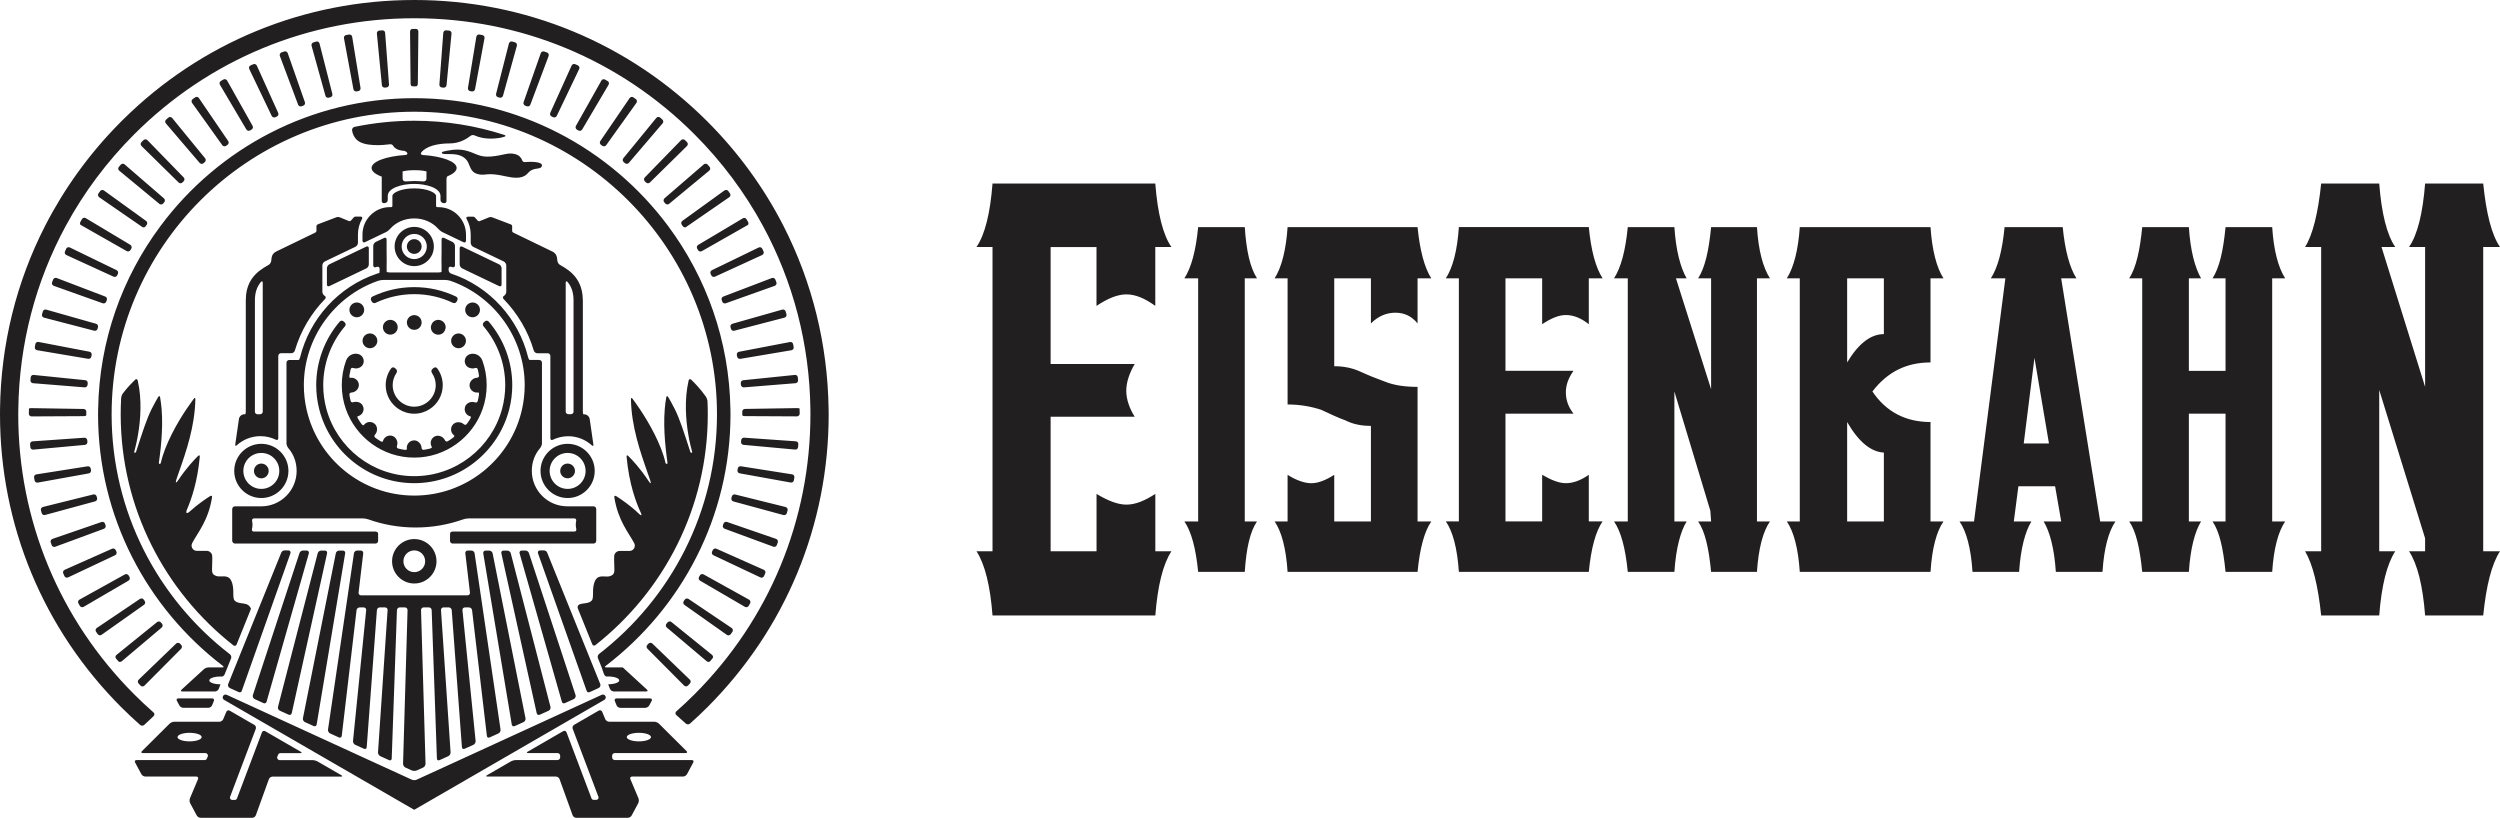 <?xml version="1.0" encoding="utf-8"?>
<svg width="950.532px" height="310.95px" viewBox="0 0 950.532 310.95" version="1.1" xmlns:xlink="http://www.w3.org/1999/xlink" xmlns="http://www.w3.org/2000/svg">
  <path d="M595.361 119.779C598.263 119.779 601.166 120.942 604.083 123.264L604.083 105.819L609.323 105.819C606.71 101.754 604.954 95.354 604.083 86.342L554.68 86.342C554.085 95.354 552.343 101.754 549.73 105.819L554.68 105.819L554.68 198.24L549.73 198.24C552.343 202.026 554.085 208.414 554.68 217.428L604.083 217.428C604.954 208.414 606.71 202.026 609.323 198.24L604.083 198.24L604.083 180.52C601.18 182.552 598.263 183.712 595.361 183.712C592.748 183.712 589.846 182.552 586.348 180.52L586.348 198.24L572.401 198.24L572.401 157.27L598.263 157.27C596.231 154.655 595.361 152.028 595.361 149.126C595.361 146.513 596.231 143.887 598.263 140.985L572.401 140.985L572.401 105.819L586.348 105.819L586.348 123.264C589.846 120.942 592.734 119.779 595.361 119.779L595.361 119.779ZM530.529 118.895C533.737 118.895 536.64 120.058 538.976 122.974L538.976 105.833L544.201 105.833C541.574 101.768 539.833 95.079 538.976 86.356L489.558 86.356C488.978 95.079 487.236 101.768 484.623 105.833L489.558 105.833L489.558 153.785C494.493 153.785 498.861 154.655 502.344 155.818C505.537 157.285 508.455 158.72 511.662 159.883C514.564 161.346 517.758 161.926 521.241 161.926L521.241 198.255L507.293 198.255L507.293 180.534C504.1 182.567 501.183 183.726 498.571 183.726C495.959 183.726 492.751 182.567 489.558 180.534L489.558 198.255L484.623 198.255C487.236 202.041 488.978 208.428 489.558 217.442L538.976 217.442C539.833 208.428 541.574 202.041 544.201 198.255L538.976 198.255L538.976 147.093C534.303 147.093 529.963 146.513 526.48 145.064C523.273 143.901 520.37 142.742 517.177 141.274C513.97 139.84 510.777 139.242 507.293 139.242L507.293 105.833L521.241 105.833L521.241 122.974C524.144 120.058 527.336 118.895 530.529 118.895L530.529 118.895ZM672.964 105.833C670.337 101.768 668.595 95.369 668.015 86.356L650.584 86.356C649.714 95.369 648.262 101.768 645.649 105.833L650.584 105.833L650.584 147.981L637.217 105.833L641.281 105.833C638.959 101.768 637.217 95.369 636.622 86.356L618.901 86.356C618.031 95.369 616.289 101.768 613.676 105.833L618.901 105.833L618.901 198.255L613.676 198.255C616.289 202.041 618.031 208.428 618.901 217.443L636.622 217.443C637.217 208.428 638.959 202.041 641.281 198.255L636.622 198.255L636.622 148.85L650.294 194.19L650.584 198.255L645.649 198.255C648.262 202.041 649.728 208.428 650.584 217.443L668.015 217.443C668.595 208.428 670.351 202.041 672.964 198.255L668.015 198.255L668.015 105.833L672.964 105.833ZM428.224 111.927C431.707 111.927 435.205 113.38 439.255 116.297L439.255 93.917L445.379 93.917C442.172 89.259 440.14 81.131 439.255 69.782L377.369 69.782C376.499 81.117 374.467 89.259 371.274 93.917L377.369 93.917L377.369 209.588L371.274 209.588C374.467 214.522 376.499 222.667 377.369 234L439.269 234C440.154 222.667 442.186 214.522 445.394 209.588L439.269 209.588L439.269 187.791C435.205 190.403 431.722 191.867 428.239 191.867C425.046 191.867 421.258 190.403 416.918 187.791L416.918 209.588L399.459 209.588L399.459 158.444L431.432 158.444C429.4 155.252 428.224 151.767 428.224 148.575C428.224 145.368 429.385 141.883 431.432 138.401L399.459 138.401L399.459 93.932L416.904 93.932L416.904 116.311C421.258 113.38 425.032 111.927 428.224 111.927L428.224 111.927ZM477.933 105.833C475.32 101.768 473.869 95.369 473.274 86.356L455.553 86.356C454.682 95.369 452.941 101.768 450.314 105.833L455.553 105.833L455.553 198.255L450.314 198.255C452.926 202.041 454.682 208.428 455.553 217.443L473.274 217.443C473.854 208.428 475.32 202.041 477.933 198.255L473.274 198.255L473.274 105.833L477.933 105.833ZM868.864 105.833C866.252 101.768 864.498 95.369 863.915 86.356L846.18 86.356C845.31 95.369 843.858 101.768 841.231 105.833L846.18 105.833L846.18 140.999L832.235 140.999L832.235 105.833L836.879 105.833C834.557 101.768 832.814 95.369 832.235 86.356L814.5 86.356C813.612 95.369 812.163 101.768 809.551 105.833L814.5 105.833L814.5 198.255L809.551 198.255C812.163 202.041 813.612 208.428 814.5 217.443L832.235 217.443C832.814 208.428 834.557 202.041 836.879 198.255L832.235 198.255L832.235 157.285L846.18 157.285L846.18 198.255L841.231 198.255C843.843 202.041 845.296 208.428 846.18 217.442L863.915 217.442C864.498 208.428 866.252 202.041 868.864 198.255L863.915 198.255L863.915 105.833L868.864 105.833ZM711.918 148.836C717.157 156.687 724.704 160.462 734.006 160.462L734.006 198.255L738.94 198.255C736.314 202.041 734.574 208.428 734.006 217.443L684.299 217.443C683.704 208.428 681.977 202.041 679.364 198.255L684.299 198.255L684.299 105.833L679.364 105.833C681.977 101.768 683.718 95.079 684.299 86.356L734.006 86.356C734.589 95.079 736.314 101.768 738.94 105.833L734.006 105.833L734.006 137.807C724.994 137.793 717.723 141.274 711.918 148.836L711.918 148.836ZM702.31 160.462L702.31 198.255L716.272 198.255L716.272 172.085C711.323 171.795 706.678 168.024 702.31 160.462L702.31 160.462ZM716.272 127.036L716.272 105.819L702.31 105.819L702.31 137.793C706.678 130.536 711.323 127.036 716.272 127.036L716.272 127.036ZM944.148 93.917L950.532 93.917C947.34 89.259 945.293 81.131 944.148 69.782L922.058 69.782C921.17 81.117 919.156 89.259 915.946 93.917L922.058 93.917L922.058 147.093L905.482 93.917L910.707 93.917C907.515 89.259 905.482 81.131 904.613 69.782L882.537 69.782C881.36 81.117 879.331 89.259 876.425 93.917L882.537 93.917L882.537 209.588L876.425 209.588C879.331 214.522 881.36 222.667 882.537 234L904.613 234C905.482 222.667 907.515 214.522 910.707 209.588L904.613 209.588L904.613 148.271L922.058 204.668L922.058 209.588L915.946 209.588C919.156 214.522 921.185 222.667 922.058 234L944.148 234C945.307 222.667 947.34 214.522 950.532 209.588L944.148 209.588L944.148 93.917ZM798.518 198.255L804.326 198.255C801.714 202.041 799.971 208.428 799.391 217.443L781.656 217.443C781.073 208.428 779.32 202.041 777.012 198.255L783.7 198.255L781.377 184.889L767.418 184.889L765.675 198.255L772.367 198.255C770.044 202.041 768.273 208.428 767.693 217.443L749.973 217.443C749.393 208.428 747.65 202.041 745.038 198.255L750.552 198.255L762.469 105.833L756.94 105.833C759.566 101.768 761.306 95.369 762.164 86.356L784.269 86.356C785.124 95.079 786.881 101.768 789.493 105.833L783.685 105.833L798.518 198.255ZM779.041 168.603L773.526 136.05L769.45 168.603L779.041 168.603ZM262.281 258.411L248.046 244.696C247.64 244.289 246.97 244.304 246.578 244.71C246.433 244.87 246.289 245.015 246.144 245.16C245.738 245.566 245.738 246.22 246.144 246.626L260.107 260.661C260.513 261.067 261.165 261.067 261.571 260.661C261.817 260.399 262.078 260.123 262.328 259.862C262.719 259.47 262.705 258.803 262.281 258.411L262.281 258.411ZM270.98 250.211C271.259 249.863 271.114 249.297 270.661 248.934L255.277 236.496C254.828 236.133 254.176 236.205 253.814 236.655C253.683 236.815 253.538 236.975 253.404 237.134C253.042 237.57 253.085 238.237 253.538 238.6L268.647 251.372C269.081 251.735 269.676 251.779 269.965 251.445L270.487 250.835C270.487 250.835 270.704 250.559 270.98 250.211L270.98 250.211ZM278.208 238.789L261.792 227.73C261.313 227.41 260.676 227.526 260.339 228.005C260.223 228.18 260.092 228.354 259.977 228.528C259.643 229.007 259.759 229.645 260.223 229.979L276.364 241.386C276.827 241.721 277.48 241.604 277.813 241.14L278.454 240.24C278.788 239.747 278.672 239.108 278.208 238.789L278.208 238.789ZM284.798 227.991L267.513 218.398C267.005 218.122 266.382 218.296 266.092 218.804C265.991 218.993 265.889 219.167 265.788 219.356C265.495 219.849 265.672 220.487 266.165 220.778L283.233 230.734C283.726 231.024 284.364 230.85 284.653 230.357L285.204 229.399C285.479 228.905 285.291 228.267 284.798 227.991L284.798 227.991ZM290.429 216.656L272.386 208.63C271.864 208.398 271.241 208.63 271.009 209.153C270.922 209.341 270.835 209.53 270.748 209.719C270.502 210.241 270.733 210.865 271.255 211.112L289.121 219.544C289.642 219.791 290.255 219.558 290.487 219.036L290.936 218.02C291.182 217.512 290.95 216.888 290.429 216.656L290.429 216.656ZM295.07 204.885L276.407 198.456C275.857 198.267 275.277 198.558 275.085 199.095C275.012 199.298 274.94 199.486 274.867 199.689C274.679 200.226 274.954 200.822 275.494 201.025L294.041 207.861C294.577 208.064 295.189 207.788 295.363 207.237C295.479 206.888 295.61 206.54 295.726 206.191C295.899 205.669 295.61 205.074 295.07 204.885L295.07 204.885ZM298.671 192.767L279.516 188.007C278.961 187.862 278.382 188.21 278.251 188.761C278.193 188.964 278.15 189.168 278.092 189.371C277.947 189.922 278.266 190.503 278.831 190.648L297.874 195.829C298.425 195.974 299.008 195.655 299.167 195.104C299.269 194.741 299.37 194.393 299.457 194.03C299.588 193.464 299.225 192.898 298.671 192.767L298.671 192.767ZM301.2 180.358L281.693 177.281C281.128 177.194 280.592 177.572 280.505 178.138C280.476 178.341 280.432 178.559 280.403 178.761C280.302 179.328 280.679 179.865 281.244 179.966L300.635 183.464C301.2 183.566 301.736 183.188 301.838 182.622L302.026 181.534C302.142 180.982 301.765 180.445 301.2 180.358L301.2 180.358ZM302.591 167.789L282.925 166.41C282.345 166.367 281.853 166.802 281.809 167.383C281.795 167.586 281.78 167.804 281.751 168.007C281.693 168.588 282.114 169.095 282.693 169.139L302.33 170.939C302.896 170.997 303.403 170.561 303.446 169.995L303.533 168.892C303.591 168.326 303.171 167.833 302.591 167.789L302.591 167.789ZM303.983 155.337C303.983 155.235 303.519 155.148 302.935 155.163L283.226 155.482C282.646 155.497 282.197 155.961 282.211 156.512C282.211 156.846 282.226 157.194 282.226 157.528C282.226 157.644 282.226 157.761 282.226 157.862C282.226 158.051 282.69 158.21 283.255 158.21L302.993 158.312C303.577 158.312 304.055 157.848 304.055 157.282C304.04 156.701 304.026 156.106 304.012 155.526C303.983 155.467 303.983 155.409 303.983 155.337L303.983 155.337ZM281.65 145.7C281.664 145.903 281.693 146.121 281.708 146.324C281.766 146.89 282.259 147.325 282.838 147.282L302.475 145.7C303.055 145.656 303.475 145.149 303.432 144.582L303.345 143.48C303.301 142.914 302.794 142.493 302.229 142.551L282.592 144.568C282.012 144.611 281.606 145.119 281.65 145.7L281.65 145.7ZM280.154 134.96C280.197 135.163 280.226 135.366 280.269 135.584C280.371 136.15 280.911 136.527 281.476 136.44L300.925 133.16C301.49 133.058 301.867 132.536 301.765 131.956L301.562 130.867C301.461 130.301 300.925 129.938 300.356 130.04L280.983 133.755C280.418 133.842 280.052 134.394 280.153 134.96L280.154 134.96ZM277.744 124.394C277.802 124.597 277.86 124.8 277.904 125.004C278.048 125.555 278.617 125.889 279.183 125.744L298.294 120.766C298.849 120.621 299.182 120.054 299.023 119.503L298.718 118.429C298.559 117.878 297.975 117.558 297.425 117.718L278.454 123.102C277.904 123.262 277.585 123.842 277.744 124.394L277.744 124.394ZM274.404 114.089C274.476 114.293 274.549 114.481 274.621 114.685C274.824 115.222 275.418 115.512 275.958 115.309L294.562 108.676C295.099 108.487 295.403 107.878 295.2 107.341C295.07 106.993 294.939 106.644 294.809 106.31C294.606 105.773 293.997 105.512 293.461 105.715L275.012 112.754C274.462 112.958 274.201 113.553 274.404 114.089L274.404 114.089ZM270.183 104.119C270.27 104.308 270.357 104.496 270.447 104.685C270.694 105.207 271.302 105.425 271.838 105.193L289.776 96.964C290.298 96.717 290.534 96.108 290.298 95.585C290.153 95.251 289.994 94.918 289.834 94.584C289.588 94.061 288.965 93.844 288.458 94.105L270.665 102.74C270.154 102.972 269.936 103.597 270.183 104.119L270.183 104.119ZM265.451 93.118C264.958 93.408 264.799 94.047 265.089 94.555C265.19 94.729 265.292 94.918 265.408 95.106C265.701 95.6 266.339 95.774 266.831 95.498L283.726 85.89C283.726 85.89 283.987 85.745 284.32 85.557C284.639 85.368 284.682 84.816 284.393 84.323L283.842 83.365C283.552 82.871 282.925 82.697 282.432 83.002L277.585 85.905L265.451 93.118ZM259.212 85.44C259.328 85.614 259.458 85.788 259.574 85.948C259.908 86.427 260.473 86.587 260.85 86.325L261.534 85.846L277.28 74.976C277.759 74.657 277.875 74.004 277.541 73.539L276.904 72.639C276.57 72.175 275.933 72.073 275.451 72.407L259.429 83.989C258.98 84.323 258.864 84.976 259.212 85.44L259.212 85.44ZM252.546 76.877C252.676 77.037 252.821 77.197 252.951 77.356C253.314 77.792 253.98 77.864 254.415 77.487L269.668 64.875C270.107 64.512 270.165 63.859 269.784 63.423L269.06 62.596C268.683 62.161 268.031 62.117 267.596 62.495L252.647 75.412C252.223 75.789 252.165 76.442 252.546 76.877L252.546 76.877ZM258.948 53.293L245.162 67.458C244.752 67.865 244.767 68.532 245.176 68.924C245.321 69.069 245.481 69.214 245.626 69.374C246.031 69.781 246.683 69.781 247.089 69.389L261.198 55.514C261.603 55.108 261.618 54.44 261.212 54.034C260.951 53.772 260.69 53.526 260.429 53.264C260.005 52.872 259.353 52.872 258.948 53.293L258.948 53.293ZM237.147 61.638C237.311 61.769 237.47 61.914 237.629 62.045C238.064 62.422 238.716 62.364 239.093 61.929L251.937 46.893C252.317 46.457 252.259 45.804 251.821 45.427C251.546 45.18 251.27 44.934 250.995 44.701C250.56 44.324 249.893 44.411 249.528 44.846L237.003 60.158C236.64 60.623 236.698 61.275 237.148 61.638L237.147 61.638ZM228.511 55.078C228.685 55.194 228.859 55.325 229.034 55.441C229.498 55.775 230.151 55.659 230.485 55.194L241.981 39.114C242.314 38.649 242.198 37.996 241.734 37.662L240.832 37.024C240.368 36.69 239.731 36.806 239.397 37.285L228.25 53.627C227.916 54.106 228.047 54.744 228.511 55.078L228.511 55.078ZM219.358 49.287C219.532 49.389 219.721 49.491 219.91 49.606C220.403 49.897 221.042 49.737 221.346 49.244L231.39 32.22C231.68 31.726 231.521 31.088 231.014 30.812L230.055 30.26C229.561 29.97 228.923 30.144 228.647 30.652L218.967 47.879C218.691 48.358 218.865 48.997 219.358 49.287L219.358 49.287ZM209.73 44.295C209.919 44.382 210.107 44.469 210.296 44.556C210.819 44.803 211.428 44.585 211.689 44.062L220.223 26.226C220.47 25.703 220.238 25.093 219.715 24.861L218.714 24.411C218.191 24.179 217.567 24.411 217.335 24.934L209.208 42.916C208.975 43.439 209.222 44.048 209.73 44.295L209.73 44.295ZM199.72 40.188C199.923 40.26 200.112 40.333 200.315 40.405C200.852 40.609 201.447 40.333 201.65 39.796L208.587 21.306C208.791 20.769 208.529 20.145 207.978 19.956C207.63 19.825 207.281 19.709 206.933 19.593C206.381 19.404 205.786 19.695 205.598 20.246L199.067 38.882C198.892 39.404 199.168 39.999 199.72 40.188L199.72 40.188ZM193.495 16.545L188.618 35.688C188.473 36.24 188.807 36.806 189.358 36.966C189.562 37.024 189.765 37.067 189.968 37.125C190.52 37.271 191.1 36.951 191.245 36.4L196.528 17.387C196.673 16.836 196.354 16.255 195.802 16.096C195.454 15.994 195.091 15.892 194.743 15.791C194.206 15.646 193.64 15.979 193.495 16.545L193.495 16.545ZM181.111 13.976L177.919 33.453C177.831 34.02 178.209 34.556 178.775 34.658C178.978 34.687 179.196 34.731 179.399 34.76C179.965 34.861 180.502 34.484 180.618 33.918L184.218 14.528C184.319 13.962 183.942 13.425 183.39 13.323L182.302 13.135C181.736 13.033 181.199 13.411 181.111 13.976L181.111 13.976ZM168.541 12.496L167.061 32.147C167.018 32.713 167.453 33.221 168.019 33.265C168.222 33.279 168.44 33.294 168.643 33.323C169.209 33.381 169.732 32.96 169.775 32.394L171.676 12.743C171.734 12.177 171.314 11.669 170.733 11.625L169.63 11.538C169.093 11.495 168.585 11.93 168.541 12.496L168.541 12.496ZM158.866 31.799L159.07 12.075C159.084 11.495 158.722 11.03 158.286 11.015L157.488 11.001C157.488 11.001 157.125 11.015 156.69 11.015C156.254 11.03 155.906 11.495 155.906 12.075L156.109 31.799C156.123 32.379 156.428 32.829 156.806 32.829C157.038 32.829 157.256 32.815 157.488 32.815C157.72 32.815 157.938 32.815 158.17 32.829C158.562 32.829 158.866 32.379 158.866 31.799L158.866 31.799ZM145.34 11.538L144.237 11.625C143.657 11.669 143.236 12.162 143.294 12.743L145.195 32.38C145.253 32.946 145.761 33.367 146.327 33.308C146.531 33.294 146.748 33.265 146.952 33.25C147.517 33.192 147.953 32.699 147.909 32.133L146.429 12.482C146.414 11.93 145.906 11.495 145.34 11.538L145.34 11.538ZM132.693 13.135L131.605 13.323C131.039 13.425 130.661 13.962 130.777 14.528L134.377 33.918C134.478 34.484 135.03 34.847 135.596 34.76C135.799 34.716 136.002 34.687 136.22 34.644C136.786 34.542 137.178 34.02 137.076 33.439L133.898 13.962C133.796 13.411 133.259 13.033 132.693 13.135L132.693 13.135ZM120.243 15.805C119.88 15.907 119.531 16.008 119.183 16.11C118.632 16.27 118.312 16.85 118.457 17.401L123.74 36.414C123.886 36.966 124.466 37.285 125.017 37.14C125.221 37.081 125.424 37.024 125.627 36.98C126.179 36.835 126.512 36.269 126.367 35.703L121.491 16.56C121.36 15.979 120.794 15.645 120.243 15.805L120.243 15.805ZM106.41 21.291L113.347 39.796C113.551 40.333 114.146 40.608 114.697 40.405C114.886 40.333 115.089 40.26 115.292 40.188C115.829 39.999 116.119 39.404 115.931 38.852L109.4 20.217C109.211 19.68 108.616 19.39 108.065 19.564C107.716 19.68 107.368 19.811 107.02 19.927C106.483 20.13 106.207 20.754 106.41 21.291L106.41 21.291ZM94.775 26.24L103.309 44.077C103.556 44.585 104.18 44.817 104.702 44.57C104.891 44.483 105.08 44.397 105.269 44.309C105.791 44.062 106.023 43.453 105.777 42.931L97.649 24.948C97.417 24.426 96.793 24.194 96.27 24.426L95.254 24.876C94.746 25.108 94.514 25.718 94.775 26.24L94.775 26.24ZM83.613 32.205L93.671 49.229C93.961 49.723 94.6 49.883 95.093 49.592C95.267 49.491 95.456 49.389 95.645 49.273C96.138 48.983 96.327 48.344 96.037 47.85L86.356 30.623C86.066 30.13 85.442 29.956 84.949 30.231L83.991 30.783C83.497 31.088 83.323 31.712 83.613 32.205L83.613 32.205ZM73.02 39.114L84.515 55.194C84.849 55.659 85.501 55.775 85.966 55.441C86.14 55.325 86.314 55.194 86.488 55.078C86.967 54.759 87.084 54.106 86.764 53.627L75.618 37.285C75.299 36.806 74.646 36.69 74.181 37.024L73.281 37.662C72.802 37.996 72.686 38.649 73.02 39.114L73.02 39.114ZM63.06 46.907L75.904 61.943C76.281 62.378 76.934 62.422 77.37 62.059C77.53 61.929 77.689 61.783 77.849 61.653C78.284 61.29 78.357 60.622 77.994 60.187L65.469 44.875C65.106 44.425 64.438 44.353 64.003 44.73C63.727 44.962 63.451 45.209 63.176 45.456C62.741 45.804 62.682 46.472 63.06 46.907L63.06 46.907ZM53.802 55.514L67.909 69.389C68.315 69.795 68.969 69.795 69.375 69.374C69.52 69.229 69.68 69.084 69.825 68.924C70.231 68.518 70.246 67.865 69.839 67.458L56.052 53.293C55.645 52.887 54.992 52.872 54.571 53.264C54.31 53.511 54.049 53.772 53.788 54.034C53.381 54.44 53.396 55.108 53.802 55.514L53.802 55.514ZM45.328 64.889L60.582 77.501C61.017 77.864 61.67 77.806 62.048 77.371C62.179 77.211 62.324 77.051 62.454 76.892C62.817 76.457 62.774 75.803 62.338 75.426L47.389 62.509C46.954 62.132 46.301 62.175 45.923 62.611L45.198 63.438C44.82 63.873 44.878 64.526 45.328 64.889L45.328 64.889ZM37.709 74.991L53.456 85.861C53.456 85.861 53.761 86.079 54.152 86.34C54.53 86.602 55.11 86.427 55.43 85.963C55.546 85.788 55.676 85.615 55.793 85.455C56.126 84.99 56.025 84.337 55.546 84.003L39.523 72.422C39.059 72.088 38.405 72.19 38.072 72.668L37.433 73.568C37.128 74.018 37.245 74.657 37.709 74.991L37.709 74.991ZM30.683 85.527L31.279 85.861L48.172 95.469C48.68 95.759 49.304 95.57 49.595 95.077C49.696 94.888 49.798 94.714 49.914 94.525C50.204 94.032 50.045 93.393 49.551 93.089L37.432 85.832L32.585 82.93C32.092 82.639 31.453 82.799 31.177 83.292L30.626 84.25C30.321 84.787 30.35 85.338 30.684 85.527L30.683 85.527ZM25.225 96.964L43.178 105.193C43.701 105.44 44.31 105.207 44.557 104.685C44.644 104.496 44.731 104.307 44.818 104.119C45.065 103.596 44.848 102.972 44.339 102.726L26.546 94.09C26.038 93.843 25.4 94.061 25.167 94.569C25.008 94.903 24.862 95.237 24.717 95.585C24.471 96.107 24.703 96.717 25.225 96.964L25.225 96.964ZM20.447 108.677L39.053 115.309C39.59 115.498 40.185 115.222 40.388 114.685C40.461 114.496 40.533 114.293 40.606 114.09C40.809 113.553 40.533 112.958 39.996 112.74L21.549 105.701C21.012 105.498 20.403 105.759 20.2 106.296C20.069 106.645 19.939 106.993 19.808 107.327C19.605 107.878 19.895 108.488 20.447 108.677L20.447 108.677ZM16.703 120.766L35.818 125.744C36.369 125.889 36.95 125.555 37.095 125.004C37.153 124.801 37.196 124.597 37.255 124.394C37.414 123.843 37.08 123.262 36.529 123.103L17.56 117.718C17.008 117.559 16.428 117.892 16.283 118.429L15.978 119.503C15.833 120.055 16.152 120.621 16.703 120.766L16.703 120.766ZM14.081 133.146L33.529 136.426C34.095 136.528 34.632 136.136 34.733 135.57C34.777 135.366 34.806 135.149 34.85 134.946C34.951 134.379 34.589 133.828 34.023 133.727L14.647 130.011C14.081 129.91 13.544 130.272 13.442 130.838L13.254 131.927C13.138 132.522 13.515 133.059 14.081 133.146L14.081 133.146ZM12.525 145.7L32.162 147.282C32.742 147.325 33.236 146.905 33.294 146.324C33.309 146.121 33.338 145.903 33.352 145.7C33.41 145.134 32.989 144.611 32.423 144.553L12.787 142.551C12.221 142.493 11.713 142.914 11.669 143.48L11.582 144.582C11.524 145.149 11.959 145.656 12.525 145.7L12.525 145.7ZM10.969 157.296C10.954 157.877 11.447 158.341 12.028 158.327L31.752 158.225C32.332 158.225 32.797 158.065 32.797 157.877C32.797 157.761 32.797 157.644 32.797 157.543C32.797 157.209 32.797 156.861 32.811 156.527C32.826 155.961 32.361 155.497 31.781 155.497L12.072 155.177C11.491 155.163 11.027 155.25 11.027 155.351C11.027 155.409 11.027 155.482 11.012 155.54C10.998 156.12 10.969 156.701 10.969 157.296L10.969 157.296ZM33.237 168.021C33.223 167.818 33.209 167.601 33.179 167.397C33.136 166.817 32.628 166.396 32.062 166.425L12.396 167.804C11.816 167.847 11.395 168.341 11.438 168.907L11.525 170.01C11.569 170.576 12.077 171.011 12.643 170.953L32.279 169.153C32.86 169.095 33.281 168.588 33.237 168.021L33.237 168.021ZM34.599 178.776C34.57 178.573 34.526 178.355 34.497 178.152C34.395 177.586 33.873 177.194 33.307 177.296L13.801 180.372C13.235 180.459 12.858 180.997 12.959 181.562L13.148 182.651C13.249 183.217 13.787 183.594 14.352 183.493L33.742 179.995C34.323 179.879 34.7 179.342 34.599 178.776L34.599 178.776ZM36.907 189.356C36.849 189.153 36.805 188.95 36.747 188.747C36.602 188.195 36.036 187.847 35.484 187.992L16.327 192.752C15.775 192.883 15.412 193.464 15.557 194.015C15.645 194.378 15.746 194.726 15.848 195.074C16.008 195.626 16.588 195.96 17.139 195.8L36.181 190.619C36.733 190.488 37.052 189.908 36.907 189.356L36.907 189.356ZM40.127 199.704C40.054 199.501 39.981 199.312 39.923 199.109C39.735 198.572 39.14 198.282 38.603 198.471L19.939 204.9C19.387 205.089 19.111 205.684 19.285 206.221C19.402 206.569 19.518 206.917 19.648 207.266C19.837 207.803 20.432 208.078 20.969 207.89L39.517 201.054C40.054 200.836 40.33 200.241 40.127 199.704L40.127 199.704ZM44.253 209.719C44.166 209.53 44.079 209.341 43.992 209.153C43.745 208.63 43.136 208.398 42.613 208.63L24.573 216.656C24.05 216.888 23.818 217.498 24.05 218.02L24.5 219.036C24.733 219.559 25.357 219.791 25.864 219.544L43.745 211.112C44.268 210.865 44.5 210.241 44.253 209.719L44.253 209.719ZM49.23 219.356C49.129 219.167 49.027 218.993 48.911 218.804C48.621 218.311 47.997 218.122 47.489 218.398L30.203 227.991C29.695 228.267 29.521 228.891 29.811 229.399L30.363 230.357C30.653 230.85 31.277 231.024 31.785 230.734L48.853 220.778C49.346 220.488 49.506 219.849 49.23 219.356L49.23 219.356ZM55.018 228.514C54.901 228.339 54.771 228.165 54.655 227.991C54.335 227.512 53.682 227.396 53.203 227.716L36.789 238.775C36.31 239.094 36.194 239.733 36.528 240.212L37.166 241.111C37.5 241.576 38.138 241.692 38.617 241.358L54.756 229.951C55.235 229.631 55.337 228.993 55.018 228.514L55.018 228.514ZM46.357 251.372L61.465 238.615C61.901 238.237 61.959 237.584 61.596 237.149C61.465 236.989 61.32 236.83 61.19 236.67C60.827 236.234 60.174 236.162 59.724 236.525L44.34 248.963C43.89 249.326 43.744 249.892 44.02 250.24L44.514 250.864C44.514 250.864 44.746 251.14 45.036 251.459C45.327 251.779 45.922 251.749 46.357 251.372L46.357 251.372ZM68.867 245.175C68.722 245.03 68.577 244.87 68.432 244.725C68.026 244.319 67.372 244.304 66.966 244.696L52.729 258.411C52.322 258.817 52.308 259.47 52.7 259.891C52.946 260.153 53.208 260.428 53.454 260.69C53.86 261.096 54.514 261.096 54.92 260.69L68.882 246.655C69.274 246.249 69.274 245.581 68.867 245.175L68.867 245.175ZM242.908 278.628C245.448 278.628 247.509 279.354 247.509 280.253C247.509 281.153 245.448 281.879 242.908 281.879C240.368 281.879 238.307 281.153 238.307 280.253C238.307 279.354 240.368 278.628 242.908 278.628L242.908 278.628ZM261.034 285.58L250.542 275.145C250.136 274.738 249.339 274.405 248.774 274.405L231.59 274.405C231.021 274.405 230.369 273.969 230.137 273.447L228.947 270.617C228.729 270.094 228.134 269.891 227.641 270.181L218.28 275.595C217.786 275.885 217.54 276.553 217.743 277.09L227.525 302.952C227.742 303.519 227.322 304.114 226.712 304.114L225.71 304.114C225.348 304.114 225.029 303.896 224.898 303.562L215.406 278.439C215.203 277.902 214.637 277.699 214.143 277.989L200.646 285.798C200.152 286.088 200.21 286.32 200.776 286.32L211.937 286.32C212.518 286.32 212.982 286.785 212.982 287.365L212.982 287.946C212.982 288.526 212.518 288.99 211.937 288.99L196.161 288.99C195.595 288.99 194.724 289.223 194.216 289.513L185.175 294.738C184.681 295.028 184.739 295.261 185.32 295.261L211.357 295.261C211.923 295.261 212.562 295.696 212.75 296.233L217.714 309.977C217.917 310.514 218.541 310.949 219.107 310.949L238.658 310.949C239.223 310.949 239.919 310.543 240.18 310.035L242.662 305.391C242.937 304.883 242.966 304.041 242.749 303.518L239.673 296.218C239.455 295.696 239.731 295.261 240.31 295.261L259.687 295.261C260.252 295.261 260.947 294.84 261.212 294.346L263.589 289.905C263.868 289.397 263.607 288.99 263.038 288.99L233.782 288.99C233.198 288.99 232.735 288.526 232.735 287.946L232.735 287.365C232.735 286.785 233.198 286.32 233.782 286.32L260.672 286.32C261.299 286.32 261.429 285.986 261.034 285.58L261.034 285.58ZM247.209 265.551L234.408 265.551C233.829 265.551 233.553 265.987 233.756 266.524L234.423 268.164C234.64 268.701 235.278 269.136 235.861 269.136L245.307 269.136C245.89 269.136 246.571 268.73 246.846 268.222L247.774 266.495C248.035 265.972 247.788 265.551 247.209 265.551L247.209 265.551ZM37.314 155.54C37.3 156.208 37.285 156.876 37.285 157.543C37.285 196.482 55.892 231.14 84.671 253.128C85.121 253.477 85.121 253.752 84.657 253.752L83.815 253.752L79.287 253.752C78.721 253.752 77.908 254.072 77.487 254.463C75.63 256.161 70.913 260.501 69.055 262.199C68.634 262.591 68.75 262.91 69.331 262.91L81.725 262.91C82.306 262.91 82.944 262.475 83.162 261.938L83.481 261.14C83.699 260.603 83.844 260.182 83.829 260.182C83.815 260.182 83.8 260.182 83.772 260.182C81.449 260.182 79.577 259.514 79.577 258.701C79.577 257.889 81.449 257.221 83.772 257.221C83.989 257.221 84.207 257.221 84.41 257.236C84.758 257.25 85.223 256.858 85.441 256.321L87.85 250.356C88.067 249.819 87.865 249.108 87.415 248.76C60.086 227.701 42.438 194.654 42.438 157.557C42.438 94.105 94.061 42.481 157.514 42.481C220.967 42.481 272.607 94.105 272.607 157.557C272.607 194.581 255.016 227.585 227.773 248.644C227.323 248.992 227.12 249.703 227.338 250.24L228.76 253.767C228.978 254.304 229.123 254.739 229.094 254.754C229.065 254.768 229.21 255.204 229.428 255.741L229.646 256.307C229.863 256.844 230.313 257.236 230.647 257.221C230.85 257.206 231.053 257.206 231.256 257.206C233.579 257.206 235.452 257.874 235.452 258.687C235.452 259.5 233.579 260.167 231.256 260.167C231.242 260.167 231.242 260.167 231.242 260.167C231.227 260.167 231.387 260.603 231.604 261.125L231.923 261.923C232.14 262.461 232.782 262.896 233.361 262.896L245.698 262.896C246.278 262.896 246.394 262.576 245.973 262.184L236.785 253.752C236.771 253.752 231.213 253.752 231.213 253.752L230.371 253.752C229.907 253.752 229.907 253.477 230.357 253.128C259.136 231.14 277.744 196.482 277.744 157.543C277.744 156.876 277.73 156.208 277.715 155.54C277.28 129.474 268.527 105.396 253.984 85.876C232.053 56.443 196.976 37.329 157.529 37.329C118.081 37.329 83.002 56.428 61.072 85.876C46.501 105.396 37.735 129.474 37.314 155.54L37.314 155.54ZM72.089 281.879C69.549 281.879 67.489 281.153 67.489 280.254C67.489 279.354 69.549 278.628 72.089 278.628C74.629 278.628 76.675 279.354 76.675 280.254C76.675 281.153 74.629 281.879 72.089 281.879L72.089 281.879ZM51.364 289.905L53.744 294.346C54.02 294.854 54.702 295.261 55.283 295.261L74.658 295.261C75.224 295.261 75.514 295.696 75.297 296.219L72.22 303.519C72.002 304.041 72.031 304.897 72.307 305.391L74.789 310.035C75.064 310.543 75.747 310.95 76.327 310.95L95.876 310.95C96.442 310.95 97.081 310.514 97.27 309.977L102.234 296.248C102.422 295.711 103.061 295.275 103.627 295.275L129.664 295.275C130.23 295.275 130.302 295.043 129.794 294.753L120.753 289.528C120.259 289.238 119.388 289.005 118.808 289.005L106.341 289.005C105.659 289.005 105.18 288.309 105.441 287.685L105.731 286.959C105.876 286.582 106.239 286.349 106.631 286.349L114.207 286.349C114.788 286.349 114.846 286.117 114.352 285.827L100.855 278.019C100.361 277.729 99.795 277.932 99.592 278.469L90.1 303.591C89.97 303.925 89.65 304.143 89.288 304.143L88.286 304.143C87.677 304.143 87.256 303.533 87.474 302.982L97.255 277.119C97.459 276.582 97.227 275.914 96.719 275.624L87.357 270.211C86.864 269.92 86.269 270.123 86.051 270.646L84.861 273.462C84.643 273.984 83.99 274.419 83.424 274.419L66.24 274.419C65.674 274.419 64.862 274.753 64.469 275.159L53.976 285.595C53.57 286.001 53.701 286.335 54.281 286.335L78.098 286.335C78.78 286.335 79.244 287.032 78.983 287.656L78.664 288.41C78.519 288.773 78.17 288.991 77.778 288.991L51.93 288.991C51.35 288.976 51.088 289.397 51.364 289.905L51.364 289.905ZM69.706 269.122L79.212 269.122C79.793 269.122 80.431 268.687 80.649 268.15L81.317 266.51C81.534 265.973 81.244 265.537 80.664 265.537L67.805 265.537C67.224 265.537 66.977 265.944 67.253 266.452L68.182 268.179C68.443 268.716 69.126 269.122 69.706 269.122L69.706 269.122ZM51.376 144.379C50.375 145.337 48.532 147.195 46.746 149.532C46.398 149.981 46.093 150.809 46.064 151.36C45.948 153.406 45.89 155.453 45.89 157.514C45.89 193.144 62.682 224.929 88.748 245.378C89.198 245.726 89.75 245.581 89.953 245.058L95.047 232.432C95.265 231.895 95.439 231.46 95.424 231.445C95.424 231.431 95.424 231.431 95.409 231.416C94.205 228.47 90.983 230.153 89.227 228.353C88.124 227.222 89.415 223.477 87.79 220.56C86.542 218.325 84.031 219.5 82.464 219.065C80.098 218.412 80.678 217.048 80.678 214.319C80.678 213.1 80.766 212.578 80.693 211.402C80.635 210.313 79.677 209.443 78.589 209.443L74.844 209.443C73.335 209.443 72.362 207.832 73.074 206.482C75.105 202.592 79.213 197.977 80.621 189.109C80.708 188.529 80.388 188.311 79.88 188.63C78.385 189.574 75.222 191.693 72.246 194.392C70.969 195.553 70.447 195.176 71.143 193.594C72.841 189.675 75.105 182.956 75.962 173.682C76.02 173.087 75.715 172.941 75.294 173.362C73.915 174.727 70.824 177.992 67.878 182.419C66.905 183.884 66.572 183.74 67.138 182.056C69.605 174.857 73.175 165.729 74.075 155.526C74.177 154.306 74.249 153.073 74.278 151.825C74.293 151.23 74.032 151.128 73.668 151.621C73.074 152.434 72.087 153.798 70.911 155.526C67.442 160.649 62.696 169.023 61.158 175.975C61.028 176.526 60.331 176.526 60.403 175.96C60.795 172.956 62.145 163.871 61.448 155.525C61.318 154.016 61.129 152.521 60.882 151.084C60.781 150.489 60.447 150.431 60.142 150.954C59.62 151.839 58.734 153.377 57.646 155.525C55.788 159.226 54.018 164.712 51.754 171.751C51.579 172.303 50.883 172.303 51.042 171.737C51.71 169.328 53.292 162.942 53.408 155.525C53.466 152.042 53.205 148.327 52.363 144.684C52.247 144.118 51.797 143.973 51.376 144.379L51.376 144.379ZM226.393 220.574C224.768 223.492 226.059 227.236 224.957 228.368C223.708 229.645 221.72 229.167 220.24 229.848C219.703 230.095 219.47 230.763 219.688 231.314L225.189 244.957C225.407 245.479 225.943 245.639 226.393 245.276C252.386 224.812 269.107 193.086 269.107 157.528C269.107 155.903 269.078 154.277 269.005 152.666C268.976 152.115 268.701 151.273 268.382 150.809C266.335 147.877 263.998 145.497 262.821 144.379C262.4 143.973 261.951 144.118 261.821 144.684C260.98 148.327 260.719 152.042 260.777 155.526C260.893 162.942 262.473 169.342 263.154 171.752C263.317 172.303 262.618 172.303 262.444 171.752C260.179 164.712 258.426 159.227 256.553 155.526C255.462 153.377 254.593 151.839 254.056 150.954C253.752 150.446 253.419 150.504 253.317 151.099C253.053 152.521 252.879 154.016 252.748 155.526C252.038 163.871 253.404 172.956 253.781 175.96C253.854 176.526 253.154 176.526 253.024 175.975C251.473 169.023 246.727 160.649 243.26 155.526C242.082 153.784 241.097 152.419 240.499 151.621C240.151 151.142 239.876 151.244 239.89 151.839C239.919 153.087 239.992 154.321 240.093 155.54C241.024 165.99 244.738 175.307 247.205 182.593C247.683 183.986 247.394 184.117 246.597 182.883C243.564 178.225 240.31 174.785 238.89 173.377C238.47 172.956 238.176 173.101 238.238 173.696C239.18 184.059 241.908 191.243 243.622 194.886C244.158 196.018 243.854 196.236 242.952 195.365C239.731 192.215 235.974 189.705 234.303 188.645C233.811 188.326 233.477 188.558 233.579 189.124C234.985 198.006 239.093 202.621 241.126 206.511C241.836 207.861 240.865 209.472 239.354 209.472L235.608 209.472C234.521 209.472 233.579 210.357 233.521 211.446C233.448 212.621 233.535 213.143 233.535 214.363C233.535 217.106 234.1 218.47 231.735 219.109C230.152 219.515 227.642 218.339 226.393 220.574L226.393 220.574ZM186.162 280.384L189.514 278.86C190.037 278.628 190.4 277.975 190.313 277.395L180.443 210.357C180.356 209.791 179.834 209.327 179.254 209.327L177.831 209.327C177.251 209.327 176.844 209.791 176.917 210.357L178.687 225.321C178.746 225.887 178.339 226.351 177.773 226.351L137.252 226.351C136.671 226.351 136.265 225.887 136.337 225.321L138.108 210.357C138.166 209.791 137.76 209.327 137.194 209.327L135.772 209.327C135.191 209.327 134.668 209.791 134.581 210.357L124.712 277.395C124.625 277.961 124.988 278.614 125.51 278.86L128.863 280.384C129.385 280.617 129.864 280.355 129.937 279.775L135.568 231.982C135.626 231.416 136.149 230.952 136.729 230.952L138.297 230.952C138.877 230.952 139.298 231.416 139.225 231.982L134.218 281.72C134.16 282.286 134.538 282.939 135.06 283.186L138.398 284.695C138.921 284.927 139.385 284.652 139.429 284.085L143.304 231.968C143.347 231.402 143.841 230.937 144.421 230.937L146.395 230.937C146.976 230.937 147.411 231.402 147.368 231.982L143.725 286.045C143.681 286.611 144.088 287.278 144.61 287.511L147.948 289.02C148.47 289.267 148.92 288.991 148.935 288.411L150.923 231.982C150.938 231.402 151.431 230.937 151.997 230.937L153.942 230.937C154.523 230.937 154.972 231.402 154.958 231.982L153.246 290.37C153.231 290.95 153.637 291.603 154.16 291.835L156.569 292.924C157.092 293.156 157.948 293.156 158.47 292.924L160.879 291.835C161.402 291.603 161.808 290.936 161.794 290.37L160.081 231.982C160.067 231.402 160.517 230.937 161.097 230.937L163.057 230.937C163.637 230.937 164.116 231.402 164.13 231.982L166.119 288.411C166.133 288.991 166.583 289.267 167.106 289.02L170.444 287.511C170.967 287.264 171.358 286.611 171.315 286.045L167.672 231.982C167.628 231.402 168.064 230.937 168.644 230.937L170.632 230.937C171.213 230.937 171.706 231.402 171.75 231.968L175.625 284.085C175.669 284.652 176.133 284.927 176.655 284.695L179.994 283.186C180.516 282.939 180.893 282.286 180.835 281.72L175.828 231.982C175.77 231.416 176.191 230.952 176.772 230.952L178.325 230.952C178.905 230.952 179.413 231.416 179.486 231.982L185.117 279.775C185.16 280.355 185.639 280.617 186.162 280.384L186.162 280.384ZM130.372 209.341L128.935 209.341C128.354 209.341 127.803 209.791 127.687 210.357L115.176 273.084C115.06 273.65 115.394 274.303 115.917 274.535L119.284 276.059C119.806 276.291 120.314 276.03 120.401 275.464L131.243 210.357C131.344 209.805 130.952 209.341 130.372 209.341L130.372 209.341ZM106.384 270.21L109.751 271.734C110.273 271.981 110.796 271.705 110.926 271.153L124.366 210.357C124.482 209.791 124.119 209.341 123.553 209.341L122.102 209.341C121.521 209.341 120.94 209.791 120.795 210.357L105.687 268.788C105.556 269.339 105.861 269.978 106.384 270.21L106.384 270.21ZM199.805 273.098L187.295 210.371C187.179 209.806 186.627 209.356 186.046 209.356L184.61 209.356C184.029 209.356 183.637 209.82 183.739 210.386L194.58 275.479C194.682 276.045 195.176 276.32 195.698 276.074L199.065 274.55C199.587 274.303 199.921 273.65 199.805 273.098L199.805 273.098ZM209.299 268.773L194.19 210.342C194.045 209.791 193.465 209.341 192.884 209.341L191.432 209.341C190.867 209.341 190.489 209.791 190.62 210.357L204.059 271.153C204.19 271.72 204.713 271.981 205.235 271.749L208.602 270.225C209.139 269.978 209.444 269.339 209.299 268.773L209.299 268.773ZM218.081 156.512C218.081 157.049 217.616 157.485 217.036 157.485L216.136 157.485C215.555 157.485 215.091 157.049 215.091 156.512L215.091 155.526L215.091 107.486C215.091 106.906 215.425 106.775 215.802 107.21C217.355 109.068 218.066 111.332 218.066 114.191L218.066 155.526L218.066 156.512L218.081 156.512ZM214.656 101.739C214.554 101.681 214.453 101.623 214.351 101.564L212.9 100.708C212.406 100.418 211.971 99.721 211.913 99.141L211.898 98.938C211.84 98.357 211.724 97.428 211.434 96.935C211.114 96.383 210.621 95.919 210.026 95.643L195.135 88.43C194.888 88.299 194.729 88.052 194.729 87.762L194.729 86.021C194.729 85.977 194.714 85.919 194.714 85.876C194.656 85.629 194.497 85.426 194.264 85.338L187.211 82.654C186.775 82.48 186.282 82.494 185.846 82.668L182.436 84.061C182.145 84.178 181.812 84.105 181.609 83.873L180.52 82.639C180.375 82.48 180.172 82.392 179.969 82.392L177.922 82.392C177.342 82.392 177.138 82.77 177.429 83.278C178.401 85.034 178.967 87.051 178.967 89.199L178.967 92.349C178.967 92.929 179.388 93.582 179.91 93.844L191.565 99.431C192.073 99.678 192.494 100.346 192.494 100.926L192.494 110.955C192.494 111.535 192.102 112.203 191.623 112.479C191.144 112.74 191.086 113.291 191.478 113.698C196.761 119.14 200.766 125.846 202.958 133.306C203.117 133.857 203.713 134.307 204.278 134.307L208.212 134.307C208.792 134.307 209.257 134.771 209.257 135.352L209.257 155.555L209.257 166.657C209.257 167.223 209.663 167.455 210.171 167.209C211.942 166.352 213.93 165.859 216.034 165.859C219.489 165.859 222.623 167.165 225.018 169.313C225.439 169.705 225.7 169.574 225.613 169.008L224.22 159.371C224.06 158.312 223.161 157.528 222.101 157.528L221.854 157.528C221.724 157.528 221.607 157.093 221.607 156.556L221.607 155.569L221.607 114.235C221.549 108.647 219.358 104.685 214.656 101.739L214.656 101.739ZM96.922 155.526L96.922 114.192C96.922 111.332 97.647 109.083 99.186 107.225C99.549 106.79 99.897 106.92 99.897 107.501L99.897 155.54L99.897 156.527C99.897 157.064 99.433 157.514 98.852 157.514L97.952 157.514C97.372 157.514 96.907 157.079 96.907 156.527L96.907 155.526L96.922 155.526ZM93.453 114.192L93.453 155.526L93.453 156.512C93.453 157.049 93.337 157.499 93.206 157.499L92.96 157.499C91.9 157.499 90.986 158.283 90.841 159.343L89.447 168.98C89.36 169.546 89.622 169.662 90.042 169.284C92.423 167.136 95.572 165.83 99.026 165.83C101.131 165.83 103.119 166.324 104.89 167.18C105.398 167.427 105.804 167.209 105.804 166.628L105.804 155.526L105.804 135.337C105.804 134.757 106.268 134.292 106.849 134.292L110.782 134.292C111.363 134.292 111.943 133.842 112.103 133.291C114.309 125.831 118.3 119.126 123.583 113.684C123.989 113.277 123.931 112.726 123.438 112.464C122.959 112.203 122.567 111.521 122.567 110.941L122.567 100.897C122.567 100.317 122.988 99.664 123.51 99.403L135.165 93.815C135.673 93.568 136.094 92.901 136.094 92.32L136.094 89.171C136.094 87.022 136.659 85.005 137.632 83.249C137.922 82.741 137.719 82.364 137.138 82.364L135.092 82.364C134.889 82.364 134.686 82.451 134.541 82.61L133.452 83.844C133.249 84.076 132.915 84.149 132.625 84.033L129.214 82.639C128.779 82.465 128.285 82.451 127.85 82.625L120.796 85.31C120.55 85.412 120.39 85.615 120.347 85.861C120.332 85.905 120.318 85.963 120.318 86.007L120.318 87.748C120.318 88.038 120.158 88.285 119.911 88.416L105.02 95.629C104.425 95.919 103.946 96.369 103.613 96.921C103.322 97.414 103.192 98.357 103.148 98.924L103.134 99.141C103.09 99.707 102.64 100.418 102.147 100.709L100.695 101.565C100.594 101.623 100.492 101.681 100.391 101.739C95.645 104.685 93.453 108.648 93.453 114.192L93.453 114.192ZM189.764 100.505L175.714 93.771C175.192 93.525 174.771 93.786 174.771 94.366L174.771 100.549C174.771 101.129 175.192 101.783 175.714 102.044L189.764 108.778C190.286 109.025 190.707 108.763 190.707 108.183L190.707 101.986C190.707 101.42 190.286 100.752 189.764 100.505L189.764 100.505ZM125.239 108.778L139.288 102.044C139.81 101.797 140.231 101.129 140.231 100.549L140.231 94.352C140.231 93.771 139.81 93.51 139.288 93.756L125.239 100.491C124.717 100.737 124.296 101.405 124.296 101.985L124.296 108.168C124.296 108.763 124.717 109.024 125.239 108.778L125.239 108.778ZM138.106 138.342C138.658 136.919 137.976 135.308 136.568 134.728C136.51 134.714 136.437 134.684 136.35 134.655C134.391 134.046 132.315 135.134 131.604 137.05C130.501 140.054 129.95 143.204 129.95 146.44C129.95 149.619 130.501 152.681 131.503 155.54C135.276 166.266 145.494 173.987 157.496 173.987C169.499 173.987 179.716 166.266 183.49 155.54C184.491 152.696 185.042 149.633 185.042 146.44C185.042 143.204 184.491 140.069 183.388 137.065C182.662 135.091 180.514 134.002 178.54 134.699C178.511 134.713 178.468 134.728 178.439 134.742C177.017 135.323 176.335 136.934 176.901 138.356C177.147 138.966 177.597 139.445 178.178 139.735C178.686 139.996 179.629 140.17 180.195 140.054C180.297 140.04 180.384 140.011 180.485 139.967C181.022 139.778 181.501 139.88 181.646 140.432C181.835 141.201 181.995 141.985 182.111 142.768C182.198 143.334 181.791 143.61 181.226 143.639C180.834 143.653 180.413 143.77 179.963 144.045C179.107 144.568 178.511 145.468 178.526 146.484C178.54 148.022 179.803 149.256 181.327 149.256C181.487 149.256 181.647 149.241 181.791 149.212C182.038 149.168 182.198 149.56 182.111 150.126C181.995 150.925 181.835 151.709 181.632 152.492C181.487 153.044 181.022 153.145 180.471 152.957C180.079 152.811 179.629 152.768 179.078 152.855C178.279 152.986 177.539 153.406 177.104 154.103C176.814 154.568 176.697 155.061 176.683 155.54C176.668 156.657 177.307 157.717 178.41 158.167C178.555 158.225 178.7 158.268 178.846 158.297C179.092 158.355 179.078 158.776 178.787 159.255C178.381 159.923 177.946 160.576 177.467 161.215C177.133 161.679 176.639 161.592 176.218 161.2C175.928 160.939 175.536 160.721 175.014 160.605C174.027 160.387 172.968 160.605 172.271 161.345C171.226 162.448 171.255 164.176 172.329 165.264C172.445 165.365 172.561 165.467 172.677 165.554C172.88 165.699 172.721 166.077 172.256 166.425C171.618 166.904 170.95 167.354 170.253 167.76C169.76 168.05 169.354 167.789 169.107 167.267C168.933 166.904 168.672 166.57 168.251 166.265C167.438 165.67 166.378 165.467 165.45 165.859C164.042 166.469 163.374 168.094 163.969 169.516C164.027 169.662 164.1 169.792 164.187 169.923C164.317 170.14 164.027 170.431 163.461 170.561C162.706 170.75 161.923 170.91 161.139 171.026C160.573 171.113 160.297 170.706 160.268 170.14C160.254 169.807 160.167 169.458 159.978 169.081C159.484 168.108 158.527 167.427 157.438 167.441C155.9 167.456 154.666 168.718 154.666 170.242C154.666 170.402 154.681 170.561 154.71 170.706C154.753 170.953 154.361 171.113 153.795 171.026C152.997 170.91 152.213 170.75 151.43 170.547C150.878 170.416 150.776 169.937 150.965 169.386C151.096 169.023 151.154 168.587 151.067 168.065C150.907 167.064 150.312 166.178 149.369 165.801C147.946 165.235 146.321 165.917 145.726 167.339C145.668 167.485 145.624 167.629 145.595 167.775C145.537 168.021 145.116 168.007 144.623 167.717C143.955 167.31 143.302 166.875 142.664 166.396C142.199 166.048 142.286 165.569 142.678 165.148C142.939 164.857 143.157 164.48 143.273 163.958C143.505 162.971 143.288 161.911 142.547 161.229C141.444 160.17 139.703 160.184 138.614 161.273C138.513 161.389 138.411 161.505 138.324 161.621C138.179 161.824 137.801 161.665 137.453 161.2C136.974 160.562 136.524 159.894 136.118 159.212C135.828 158.718 135.813 158.297 136.06 158.239C136.205 158.21 136.35 158.167 136.495 158.109C137.584 157.659 138.237 156.614 138.237 155.511C138.237 155.337 138.222 155.162 138.193 154.988C138.135 154.698 137.874 154.031 137.482 153.624C137.221 153.348 136.902 153.145 136.553 153C136.016 152.782 135.058 152.695 134.521 152.869C134.507 152.869 134.492 152.884 134.478 152.884C133.941 153.073 133.462 152.986 133.317 152.419C133.128 151.665 132.969 150.881 132.852 150.097C132.765 149.531 133.172 149.256 133.752 149.227C134.144 149.212 134.565 149.096 135.015 148.82C135.871 148.298 136.466 147.398 136.452 146.396C136.437 144.858 135.175 143.624 133.636 143.624C133.477 143.624 133.331 143.639 133.172 143.668C132.925 143.712 132.765 143.32 132.852 142.754C132.969 141.97 133.128 141.186 133.317 140.417C133.462 139.865 133.941 139.749 134.478 139.953C134.841 140.083 135.291 140.141 135.813 140.054C136.843 139.894 137.743 139.285 138.106 138.342L138.106 138.342ZM160.312 122.609C160.312 121.056 159.05 119.808 157.511 119.808C155.959 119.808 154.696 121.071 154.696 122.609C154.696 124.147 155.959 125.41 157.511 125.41C159.05 125.425 160.312 124.162 160.312 122.609L160.312 122.609ZM138.663 131.578C139.766 132.681 141.537 132.681 142.64 131.578C143.743 130.475 143.743 128.705 142.64 127.602C141.552 126.499 139.766 126.499 138.663 127.602C137.575 128.705 137.575 130.475 138.663 131.578L138.663 131.578ZM172.358 127.602C171.254 128.705 171.254 130.476 172.358 131.578C173.446 132.681 175.231 132.681 176.334 131.578C177.437 130.49 177.437 128.705 176.334 127.602C175.231 126.513 173.446 126.513 172.358 127.602L172.358 127.602ZM147.328 121.825C145.891 122.42 145.208 124.061 145.803 125.497C146.399 126.934 148.038 127.616 149.475 127.021C150.912 126.426 151.594 124.786 150.999 123.349C150.404 121.912 148.764 121.23 147.328 121.825L147.328 121.825ZM169.442 124.496C169.471 123.364 168.818 122.29 167.715 121.84C166.612 121.375 165.378 121.68 164.609 122.493C164.217 122.914 163.839 123.799 163.825 124.38C163.796 125.512 164.449 126.586 165.567 127.036C166.67 127.5 167.889 127.195 168.673 126.383C169.064 125.962 169.427 125.076 169.442 124.496L169.442 124.496ZM136.731 120.418C138.168 119.823 138.85 118.182 138.255 116.746C137.66 115.309 136.02 114.627 134.583 115.222C133.146 115.817 132.464 117.457 133.059 118.894C133.654 120.331 135.294 121.013 136.731 120.418L136.731 120.418ZM180.753 120.418C182.19 119.823 182.872 118.182 182.277 116.746C181.682 115.309 180.042 114.627 178.605 115.222C177.168 115.817 176.486 117.457 177.081 118.894C177.676 120.331 179.316 121.013 180.753 120.418L180.753 120.418ZM172.216 115.149C172.739 115.396 173.363 115.193 173.624 114.685L173.885 114.162C174.146 113.654 173.944 113.016 173.421 112.769C168.399 110.374 163.044 109.17 157.5 109.17C151.956 109.17 146.615 110.374 141.579 112.769C141.071 113.016 140.853 113.64 141.114 114.162L141.375 114.685C141.636 115.193 142.261 115.396 142.783 115.149C147.427 112.958 152.376 111.84 157.485 111.84C162.623 111.84 167.557 112.943 172.216 115.149L172.216 115.149ZM193.636 155.54C194.376 152.623 194.768 149.575 194.768 146.44C194.768 137.572 191.589 129.038 185.813 122.275C185.436 121.84 184.782 121.811 184.362 122.188L183.926 122.58C183.505 122.972 183.462 123.625 183.839 124.06C189.18 130.33 192.097 138.225 192.097 146.44C192.097 149.589 191.662 152.637 190.878 155.54C186.872 170.213 173.433 181.04 157.497 181.04C141.576 181.04 128.122 170.213 124.116 155.54C123.318 152.637 122.897 149.589 122.897 146.44C122.897 138.24 125.829 130.33 131.156 124.06C131.533 123.625 131.504 122.972 131.068 122.58L130.633 122.188C130.198 121.811 129.544 121.84 129.167 122.275C123.391 129.038 120.227 137.572 120.227 146.44C120.227 149.575 120.619 152.623 121.359 155.54C125.437 171.708 140.081 183.71 157.497 183.71C174.913 183.696 189.557 171.693 193.636 155.54L193.636 155.54ZM148.733 140.054C147.383 141.897 146.643 144.132 146.643 146.44C146.643 150.243 148.617 153.595 151.592 155.54C153.29 156.643 155.322 157.296 157.499 157.296C159.676 157.296 161.693 156.643 163.391 155.54C166.367 153.61 168.34 150.257 168.34 146.44C168.34 144.147 167.6 141.912 166.251 140.054C165.917 139.59 165.249 139.546 164.814 139.938L164.378 140.33C163.943 140.707 163.914 141.36 164.248 141.839C165.176 143.189 165.67 144.8 165.67 146.44C165.67 150.954 161.998 154.626 157.484 154.626C152.971 154.626 149.299 150.954 149.299 146.44C149.299 144.786 149.807 143.189 150.721 141.839C151.041 141.36 151.012 140.707 150.591 140.33L150.155 139.938C149.734 139.546 149.067 139.59 148.733 140.054L148.733 140.054ZM99.36 172.216C103.134 172.216 106.196 175.278 106.196 179.052C106.196 182.825 103.134 185.887 99.36 185.887C95.587 185.887 92.525 182.825 92.525 179.052C92.525 175.278 95.587 172.216 99.36 172.216L99.36 172.216ZM99.36 189.356C105.035 189.356 109.665 184.727 109.665 179.052C109.665 173.362 105.035 168.747 99.36 168.747C93.685 168.747 89.056 173.362 89.056 179.052C89.056 184.741 93.685 189.356 99.36 189.356L99.36 189.356ZM222.651 179.052C222.651 182.825 219.589 185.887 215.815 185.887C212.042 185.887 208.979 182.825 208.979 179.052C208.979 175.278 212.042 172.216 215.815 172.216C219.589 172.216 222.651 175.278 222.651 179.052L222.651 179.052ZM205.511 179.052C205.511 184.727 210.141 189.356 215.816 189.356C221.505 189.356 226.12 184.727 226.12 179.052C226.12 173.377 221.505 168.747 215.816 168.747C210.126 168.747 205.511 173.377 205.511 179.052L205.511 179.052ZM145.772 106.441L169.24 106.441C169.82 106.441 170.72 106.586 171.272 106.775C187.991 112.58 199.5 128.603 199.5 146.44C199.5 149.561 199.138 152.608 198.499 155.54C194.333 174.335 177.542 188.427 157.513 188.427C137.485 188.427 120.693 174.335 116.527 155.54C115.874 152.608 115.526 149.575 115.526 146.44C115.526 128.618 127.05 112.58 143.755 106.775C144.277 106.572 145.191 106.441 145.772 106.441L145.772 106.441ZM89.373 206.671L107.587 206.671L107.965 206.671C108.168 206.671 108.806 206.671 109.372 206.671C109.808 206.671 110.301 206.671 110.722 206.671C111.303 206.671 111.926 206.671 112.13 206.671C112.304 206.671 112.493 206.671 112.493 206.671L114.321 206.671L114.699 206.671C114.902 206.671 115.526 206.671 116.106 206.671C116.527 206.671 117.021 206.671 117.456 206.671C118.022 206.671 118.661 206.671 118.849 206.671C119.024 206.671 119.212 206.671 119.212 206.671L121.041 206.671L121.404 206.671C121.607 206.671 122.231 206.671 122.797 206.671C123.218 206.671 123.712 206.671 124.147 206.671C124.728 206.671 125.351 206.671 125.54 206.671C125.714 206.671 125.903 206.671 125.903 206.671L127.732 206.671L128.08 206.671C128.283 206.671 128.907 206.671 129.473 206.671C129.894 206.671 130.387 206.671 130.809 206.671C131.389 206.671 132.013 206.671 132.202 206.671C132.376 206.671 132.55 206.671 132.55 206.671L134.379 206.671L134.727 206.671C134.916 206.671 135.554 206.671 136.12 206.671C136.541 206.671 137.035 206.671 137.456 206.671C138.036 206.671 138.965 206.671 139.531 206.671C140.46 206.671 141.81 206.671 142.739 206.671C143.319 206.671 143.769 206.206 143.769 205.626L143.754 203.55C143.754 203.55 143.754 203.231 143.754 202.825C143.754 202.418 143.275 202.099 142.71 202.099L96.513 202.099C95.933 202.099 95.657 201.664 95.802 201.112C95.933 200.59 96.005 200.053 96.005 199.501C96.005 199.022 95.947 198.558 95.86 198.108C95.744 197.542 96.034 197.106 96.6 197.106L138.022 197.106C138.602 197.106 139.502 197.266 140.039 197.469C145.67 199.472 151.737 200.561 158.065 200.561C164.393 200.561 170.459 199.472 176.09 197.469C176.627 197.281 177.527 197.106 178.108 197.106L218.324 197.106C218.905 197.106 219.195 197.542 219.065 198.108C218.963 198.558 218.919 199.022 218.919 199.501C218.919 200.053 218.977 200.59 219.108 201.112C219.239 201.664 218.963 202.099 218.397 202.099L172.172 202.099C171.591 202.099 171.127 202.418 171.127 202.825L171.112 203.55L171.098 205.626C171.098 206.192 171.548 206.671 172.128 206.671L175.394 206.671C175.974 206.671 176.903 206.671 177.469 206.671C177.89 206.671 178.384 206.671 178.804 206.671C179.385 206.671 179.994 206.671 180.198 206.671C180.372 206.671 180.546 206.671 180.546 206.671L182.375 206.671L182.723 206.671C182.912 206.671 183.55 206.671 184.116 206.671C184.551 206.671 185.03 206.671 185.466 206.671C186.046 206.671 186.671 206.671 186.859 206.671C187.033 206.671 187.208 206.671 187.208 206.671L189.036 206.671L189.399 206.671C189.602 206.671 190.226 206.671 190.792 206.671C191.228 206.671 191.721 206.671 192.142 206.671C192.723 206.671 193.347 206.671 193.535 206.671C193.71 206.671 193.898 206.671 193.898 206.671L195.727 206.671L196.09 206.671C196.293 206.671 196.917 206.671 197.483 206.671C197.918 206.671 198.412 206.671 198.833 206.671C199.413 206.671 200.037 206.671 200.241 206.671C200.415 206.671 200.604 206.671 200.604 206.671L202.432 206.671L202.795 206.671C202.998 206.671 203.622 206.671 204.203 206.671C204.638 206.671 205.132 206.671 205.552 206.671C206.133 206.671 206.757 206.671 206.975 206.671C207.164 206.671 207.352 206.671 207.352 206.671L225.654 206.671C226.234 206.671 226.698 206.206 226.698 205.626L226.698 193.551C226.698 192.97 226.234 192.506 225.654 192.506L216.887 192.506C216.307 192.506 215.799 192.506 215.755 192.506C215.726 192.506 215.697 192.506 215.668 192.506C208.237 192.506 202.2 186.468 202.2 179.037C202.2 175.699 203.347 172.71 205.349 170.373C205.727 169.937 206.061 169.139 206.061 168.573L206.061 155.511L206.061 137.906C206.061 137.326 205.596 136.861 205.015 136.861L202.751 136.861C202.171 136.861 201.561 136.847 201.373 136.847C201.184 136.847 200.937 136.382 200.792 135.831C197.178 121.158 186.206 108.923 171.547 104.032C170.996 103.858 170.56 103.248 170.56 102.668L170.56 102.174C170.56 101.594 171.01 101.26 171.562 101.434C171.707 101.478 171.852 101.535 171.997 101.579C172.549 101.753 172.984 101.449 172.984 100.868L172.984 93.481C172.984 92.9 172.563 92.233 172.041 91.986L168.834 90.447C168.311 90.201 167.89 90.462 167.89 91.042L167.89 95.832C167.89 96.412 167.876 96.891 167.876 96.906C167.861 96.92 167.861 97.414 167.861 97.98L167.861 99.388C167.861 99.968 167.876 100.433 167.876 100.433C167.89 100.433 167.89 100.897 167.89 101.477L167.89 102.029C167.89 102.61 167.876 103.074 167.876 103.06C167.861 103.06 167.861 103.176 167.861 103.321C167.861 103.466 167.397 103.582 166.816 103.582L148.065 103.582C147.484 103.582 147.02 103.451 147.02 103.292C147.02 103.132 147.006 103.001 147.006 103.001C146.991 103.001 146.991 102.537 146.991 101.971L146.991 101.492C146.991 100.912 147.006 100.447 147.006 100.447C147.02 100.447 147.02 99.968 147.02 99.402L147.02 97.994C147.02 97.428 147.006 96.935 147.006 96.92C146.991 96.906 146.991 96.412 146.991 95.847L146.991 91.057C146.991 90.491 146.57 90.215 146.062 90.462L142.855 92C142.332 92.247 141.911 92.915 141.911 93.495L141.911 100.883C141.911 101.463 142.347 101.768 142.898 101.594C143.043 101.55 143.189 101.492 143.334 101.449C143.885 101.274 144.335 101.623 144.335 102.189L144.335 102.668C144.335 103.248 144.306 103.713 144.277 103.727C144.248 103.742 144.219 103.742 144.219 103.756C144.219 103.756 143.769 103.901 143.232 104.09C128.646 108.995 117.718 121.216 114.104 135.845C113.973 136.397 113.741 136.861 113.567 136.861C113.392 136.861 112.812 136.876 112.231 136.876C111.549 136.876 110.649 136.876 109.967 136.876C109.387 136.876 108.922 137.34 108.922 137.921L108.922 155.526L108.922 168.588C108.922 169.153 109.256 169.952 109.633 170.387C111.636 172.724 112.783 175.714 112.783 179.052C112.783 186.483 106.731 192.52 99.314 192.52C99.285 192.52 99.256 192.52 99.242 192.52C99.198 192.52 98.69 192.52 98.124 192.52C96.049 192.52 91.419 192.52 89.329 192.52C88.749 192.52 88.284 192.985 88.284 193.565L88.284 205.64C88.342 206.206 88.792 206.671 89.373 206.671L89.373 206.671ZM162.289 93.727C162.289 96.369 160.141 98.517 157.499 98.517C154.858 98.517 152.71 96.369 152.71 93.727C152.71 91.086 154.858 88.938 157.499 88.938C160.141 88.924 162.289 91.072 162.289 93.727L162.289 93.727ZM150.039 93.727C150.039 97.835 153.377 101.187 157.499 101.187C161.607 101.187 164.959 97.849 164.959 93.727C164.959 89.606 161.607 86.267 157.499 86.267C153.392 86.267 150.039 89.606 150.039 93.727L150.039 93.727ZM154.696 93.728C154.696 95.281 155.959 96.529 157.497 96.529C159.05 96.529 160.312 95.266 160.312 93.728C160.312 92.175 159.05 90.927 157.497 90.927C155.944 90.912 154.696 92.175 154.696 93.728L154.696 93.728ZM168.166 88.227L176.235 92.102C176.758 92.349 177.179 92.088 177.179 91.507L177.179 89.185C177.179 83.437 172.506 78.764 166.758 78.764L166.28 78.764C166.018 78.764 165.801 78.576 165.801 78.329C165.801 78.082 165.801 77.429 165.801 76.863C165.801 75.847 165.801 74.483 165.801 74.483C165.801 73.322 162.579 71.624 157.499 71.624C152.434 71.624 149.197 73.322 149.197 74.468L149.197 76.849C149.197 77.414 149.197 78.082 149.197 78.314C149.197 78.561 148.979 78.749 148.718 78.749L148.239 78.749C142.492 78.749 137.819 83.423 137.819 89.17L137.819 91.492C137.819 92.073 138.239 92.334 138.747 92.088L146.817 88.212C147.325 87.966 148.021 87.385 148.399 86.95C150.489 84.57 153.783 83.045 157.484 83.045C161.2 83.045 164.48 84.584 166.57 86.95C166.976 87.4 167.658 87.98 168.166 88.227L168.166 88.227ZM153.38 213.405C153.38 211.126 155.224 209.269 157.517 209.269C159.795 209.269 161.653 211.112 161.653 213.405C161.653 215.698 159.81 217.541 157.517 217.541C155.224 217.541 153.38 215.684 153.38 213.405L153.38 213.405ZM165.964 213.405C165.964 208.746 162.176 204.958 157.517 204.958C152.858 204.958 149.07 208.746 149.07 213.405C149.07 218.064 152.858 221.852 157.517 221.852C162.161 221.852 165.964 218.064 165.964 213.405L165.964 213.405ZM199.528 61.624C199.107 61.667 198.715 61.421 198.57 61.014C198.308 60.26 197.655 59.113 196.015 58.634C193.156 57.807 191.472 59.099 186.741 59.505C181.995 59.911 181.023 58.17 176.858 57.183C173.534 56.399 169.702 57.314 168.295 57.705C167.917 57.807 167.917 58.373 168.309 58.46C169.151 58.663 170.806 58.518 172.474 58.634C174.506 58.779 176.916 59.505 178.048 61.871C178.962 63.787 179.136 65.702 182.068 66.297C184.869 66.863 185.014 65.397 192.242 67.037C198.831 68.547 199.978 66.53 201.153 65.383C203.141 63.453 205.666 64.715 206.044 63.017C206.378 61.45 201.864 61.392 199.528 61.624L199.528 61.624ZM99.358 181.868C100.91 181.868 102.159 180.605 102.159 179.066C102.159 177.513 100.896 176.251 99.358 176.251C97.805 176.251 96.557 177.513 96.557 179.066C96.557 180.605 97.805 181.868 99.358 181.868L99.358 181.868ZM212.998 179.052C212.998 180.605 214.26 181.853 215.799 181.853C217.352 181.853 218.614 180.59 218.614 179.052C218.614 177.513 217.352 176.251 215.799 176.251C214.26 176.251 212.998 177.499 212.998 179.052L212.998 179.052ZM297.874 85.861C290.458 71.377 280.748 57.981 268.904 46.138C239.151 16.386 199.588 0 157.514 0C115.788 0 76.529 16.11 46.864 45.412C46.457 45.819 45.79 46.472 45.398 46.878C33.889 58.532 24.426 71.682 17.155 85.861C6.226 107.196 0.319 130.911 0.014 155.526C0 156.193 0 156.861 0 157.528C0 199.603 16.386 239.166 46.138 268.919C48.46 271.241 50.855 273.476 53.293 275.638C53.728 276.016 54.411 276.001 54.832 275.624L58.402 272.286C58.823 271.894 58.808 271.27 58.388 270.893C55.877 268.686 53.424 266.393 51.044 264.013C22.597 235.567 6.937 197.745 6.937 157.528C6.937 156.861 6.952 156.193 6.966 155.526C7.286 130.795 13.526 107.036 25.021 85.861C31.872 73.22 40.609 61.493 51.058 51.044C79.504 22.597 117.326 6.937 157.543 6.937C197.774 6.937 235.597 22.597 264.027 51.044C274.476 61.493 283.201 73.22 290.066 85.861C301.559 107.051 307.801 130.809 308.12 155.526C308.135 156.193 308.135 156.861 308.135 157.528C308.135 197.745 292.476 235.567 264.027 264.013C261.792 266.248 259.484 268.411 257.132 270.486C256.698 270.864 256.698 271.487 257.132 271.865L260.792 275.13C261.227 275.508 261.922 275.508 262.342 275.13C264.592 273.128 266.784 271.067 268.933 268.919C298.686 239.166 315.073 199.603 315.073 157.528C315.073 156.861 315.058 156.193 315.044 155.526C314.707 130.911 308.787 107.21 297.874 85.861L297.874 85.861ZM228.788 264.173L174.696 288.991L158.441 296.436C157.919 296.683 157.077 296.683 156.555 296.436L140.3 288.991L86.208 264.173C85.686 263.926 85.047 264.158 84.786 264.666C84.525 265.174 84.713 265.827 85.207 266.103L157.368 307.829C157.368 307.829 157.397 307.844 157.426 307.858C157.455 307.873 157.527 307.873 157.556 307.858L157.614 307.829L229.775 266.103C230.268 265.813 230.457 265.174 230.196 264.666C229.949 264.158 229.31 263.941 228.788 264.173L228.788 264.173ZM96.816 265.798L100.198 267.337C100.72 267.584 101.258 267.308 101.374 266.742L117.44 210.343C117.571 209.777 117.193 209.327 116.613 209.327L115.161 209.327C114.581 209.327 114 209.777 113.855 210.343L96.12 264.362C95.989 264.913 96.294 265.552 96.816 265.798L96.816 265.798ZM87.411 261.618L90.792 263.157C91.315 263.404 91.852 263.127 91.968 262.562L110.458 210.285C110.588 209.718 110.211 209.269 109.631 209.269L108.179 209.269C107.599 209.269 107.018 209.718 106.873 210.285L86.714 260.196C86.569 260.733 86.874 261.371 87.411 261.618L87.411 261.618ZM218.164 265.798L214.783 267.337C214.26 267.584 213.723 267.308 213.607 266.742L197.541 210.343C197.41 209.777 197.787 209.327 198.368 209.327L199.819 209.327C200.4 209.327 200.98 209.777 201.125 210.343L218.861 264.362C218.991 264.913 218.686 265.552 218.164 265.798L218.164 265.798ZM227.572 261.618L224.191 263.157C223.668 263.404 223.131 263.127 223.015 262.562L204.525 210.285C204.394 209.718 204.772 209.269 205.352 209.269L206.803 209.269C207.384 209.269 207.965 209.718 208.11 210.285L228.269 260.196C228.414 260.733 228.109 261.371 227.572 261.618L227.572 261.618ZM162.155 65.165C162.155 65.165 162.14 67.429 162.14 67.981C162.14 68.532 161.676 68.968 161.095 68.982C160.152 68.997 159.237 68.823 157.612 68.823C155.986 68.823 155.072 69.011 154.129 68.982C153.548 68.968 153.084 68.532 153.084 67.981C153.084 67.429 153.069 65.165 153.069 65.165C153.069 65.165 154.811 64.686 157.569 64.701C157.583 64.701 157.583 64.701 157.598 64.701C157.612 64.701 157.612 64.701 157.627 64.701C160.413 64.672 162.155 65.165 162.155 65.165L162.155 65.165ZM191.777 51.305C180.964 47.807 169.44 45.906 157.496 45.906C149.731 45.906 142.17 46.719 134.841 48.228C134.274 48.344 133.795 48.91 133.854 49.491C134.028 50.913 134.695 52.248 135.639 53.148C138.512 55.891 145.769 55.194 148.324 54.846C148.803 54.788 149.252 55.035 149.499 55.456C150.486 57.183 153.214 57.314 153.214 57.314C153.897 57.314 154.39 57.589 154.738 57.981C155.116 58.416 154.797 58.895 154.23 58.924C146.843 59.389 141.284 61.421 141.284 63.844C141.284 63.99 141.299 64.135 141.343 64.28C141.343 64.294 141.357 64.309 141.357 64.338C141.401 64.468 141.459 64.599 141.531 64.745C141.546 64.759 141.546 64.788 141.56 64.802C141.647 64.933 141.734 65.064 141.851 65.194C141.865 65.209 141.88 65.223 141.894 65.252C142.01 65.383 142.141 65.514 142.301 65.644L142.315 65.659C142.649 65.934 143.055 66.181 143.519 66.442C143.752 66.573 143.998 66.689 144.274 66.805C144.274 66.805 144.289 66.805 144.289 66.82C144.55 66.936 144.84 67.052 145.145 67.153C145.145 67.153 145.145 73.815 145.145 76.427C145.145 76.994 145.595 77.342 146.161 77.24C146.233 77.226 146.321 77.211 146.393 77.211C146.959 77.124 147.424 76.631 147.424 76.065L147.424 74.512C147.424 71.537 152.59 69.925 157.452 69.925C162.314 69.925 167.481 71.537 167.481 74.512L167.481 76.065C167.481 76.645 167.945 77.124 168.512 77.211C168.584 77.226 168.671 77.226 168.744 77.24C169.31 77.342 169.76 76.994 169.76 76.427L169.76 68.198C169.76 67.618 169.948 67.081 170.181 66.994C170.326 66.936 170.471 66.878 170.602 66.82L170.616 66.805C170.877 66.689 171.138 66.573 171.371 66.442C171.835 66.196 172.241 65.934 172.575 65.659C172.575 65.644 172.59 65.644 172.59 65.644C172.735 65.514 172.88 65.383 172.996 65.252C173.011 65.238 173.025 65.223 173.04 65.194C173.156 65.064 173.243 64.947 173.33 64.802C173.345 64.788 173.359 64.759 173.374 64.745C173.446 64.614 173.504 64.483 173.548 64.338C173.562 64.323 173.562 64.309 173.562 64.28C173.606 64.135 173.62 63.99 173.62 63.859C173.62 61.421 168.062 59.403 160.674 58.924C160.094 58.881 159.818 58.431 160.166 57.981C162.024 55.543 166.422 54.527 171.052 54.527C174.767 54.527 177.626 52.669 178.889 51.668C179.324 51.319 179.905 51.262 180.412 51.479C181.849 52.132 185.115 53.221 189.904 52.437C190.586 52.321 191.196 52.176 191.718 52.002C192.357 51.842 192.328 51.493 191.777 51.305L191.777 51.305Z" id="g1755" fill="#221F20" fill-rule="evenodd" stroke="none" />
</svg>